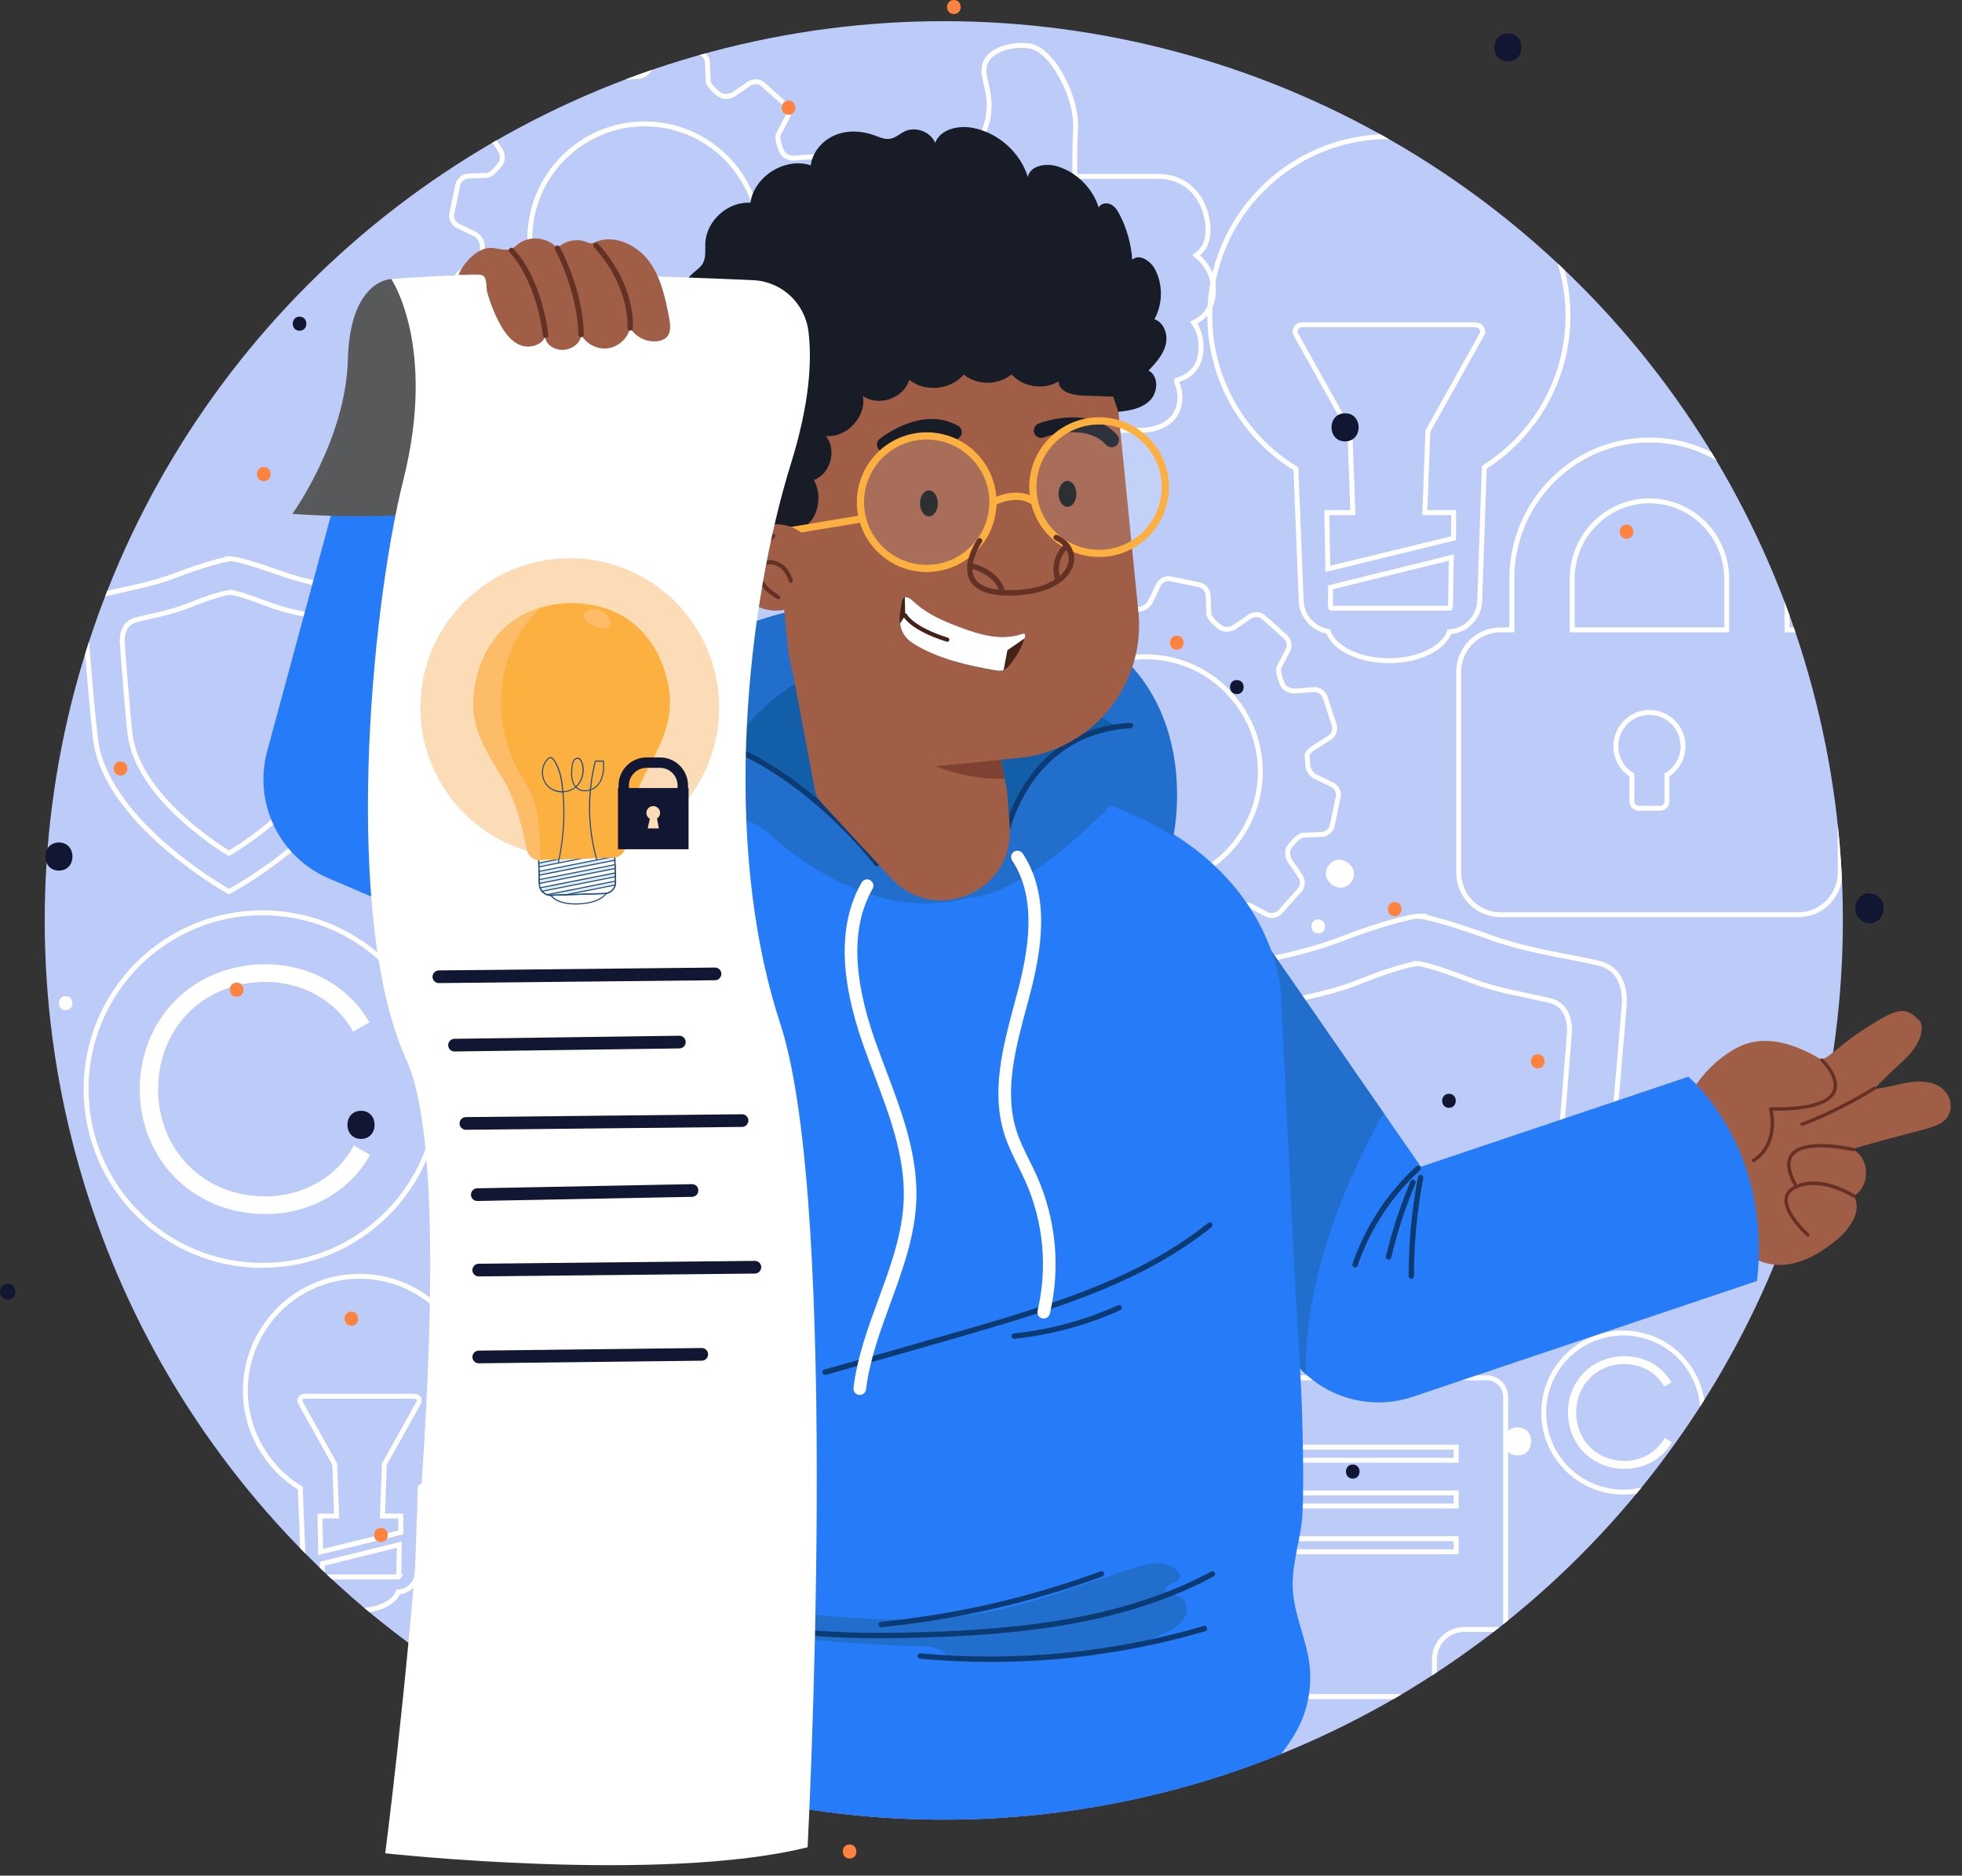<?xml version="1.0" encoding="UTF-8"?>
<svg id="Layer_2" data-name="Layer 2" xmlns="http://www.w3.org/2000/svg" width="397.72" height="380.15" xmlns:xlink="http://www.w3.org/1999/xlink" viewBox="0 0 397.72 380.15">
  <rect x="0" y="0" width="397.72" height="380.15" fill="#333333" stroke="none"/>
  <defs>
    <style>
      .cls-1, .cls-2, .cls-3, .cls-4 {
        fill: none;
      }

      .cls-5 {
        opacity: .1;
      }

      .cls-5, .cls-6 {
        fill: #fff;
      }

      .cls-2 {
        clip-path: url(#clippath-1);
      }

      .cls-7 {
        fill: #fcbc68;
      }

      .cls-8 {
        fill: #fbb040;
      }

      .cls-9 {
        fill: #fcdcb6;
      }

      .cls-10 {
        fill: #ff833e;
      }

      .cls-11 {
        fill: #7f4232;
      }

      .cls-12 {
        fill: #663022;
      }

      .cls-13 {
        fill: #a05e47;
      }

      .cls-14 {
        fill: #bccbf7;
      }

      .cls-15 {
        fill: #deeefc;
      }

      .cls-16 {
        fill: #111733;
      }

      .cls-17 {
        fill: #171c27;
      }

      .cls-18 {
        fill: #244e80;
      }

      .cls-19 {
        fill: #216ecc;
      }

      .cls-20 {
        fill: #15191c;
      }

      .cls-21 {
        fill: #135ea8;
      }

      .cls-22 {
        fill: #442218;
      }

      .cls-23 {
        fill: #0c3a72;
      }

      .cls-24 {
        fill: #267bf8;
      }

      .cls-25 {
        fill: #58595b;
      }

      .cls-26 {
        fill: #633225;
      }

      .cls-3 {
        stroke: #fff;
        stroke-miterlimit: 10;
      }

      .cls-4 {
        clip-path: url(#clippath);
      }
    </style>
    <clipPath id="clippath">
      <circle class="cls-1" cx="191.31" cy="186.55" r="182.25" transform="translate(-75.87 189.91) rotate(-45)"/>
    </clipPath>
    <clipPath id="clippath-1">
      <path class="cls-1" d="m394.59,216.99s-.16-24.73-22.08-10.82c.69-6.45,1.05-12.99,1.05-19.63,0-100.65-81.6-182.25-182.25-182.25S9.06,85.89,9.06,186.55c0,59.18,28.22,111.77,71.93,145.06l-6.94,46.34s73.84,6.21,89.71-2.24l-.05-1.32.37-7.62c8.88,1.33,17.98,2.03,27.23,2.03,75.29,0,139.91-45.66,167.7-110.79,8.44.02,29.86-2.01,20.91-24.1,0,0,26.74-2.24,14.66-16.91Z"/>
    </clipPath>
  </defs>
  <g id="OBJECTS">
    <g>
      <g>
        <circle class="cls-14" cx="191.31" cy="186.55" r="182.25" transform="translate(-75.87 189.91) rotate(-45)"/>
        <g>
          <g class="cls-4">
            <g>
              <path class="cls-3" d="m364.54,127.66h-2.29v-10.37c0-15.5-12.51-28.11-27.89-28.11s-27.89,12.61-27.89,28.11v10.37h-2.29c-4.69,0-8.49,3.83-8.49,8.56v40.61c0,4.73,3.8,8.56,8.49,8.56h60.36c4.69,0,8.49-3.83,8.49-8.56v-40.61c0-4.73-3.8-8.56-8.49-8.56Zm-26.63,29.42v5.31c0,.79-.64,1.43-1.42,1.43h-4.27c-.78,0-1.42-.64-1.42-1.43v-5.31c-1.94-1.21-3.25-3.36-3.25-5.83,0-3.79,3.05-6.86,6.81-6.86s6.81,3.07,6.81,6.86c0,2.47-1.31,4.62-3.25,5.83Zm12.11-29.42h-31.32v-10.37c0-8.71,7.02-15.78,15.66-15.78s15.66,7.08,15.66,15.78v10.37Z"/>
              <path class="cls-3" d="m238.36,307.29h-2.55v-11.54c0-17.26-13.93-31.29-31.04-31.29s-31.05,14.04-31.05,31.29v11.54h-2.55c-5.22,0-9.45,4.27-9.45,9.52v45.2c0,5.26,4.23,9.53,9.45,9.53h67.19c5.21,0,9.45-4.27,9.45-9.53v-45.2c0-5.26-4.23-9.52-9.45-9.52Zm-29.64,32.74v5.91c0,.88-.71,1.6-1.59,1.6h-4.75c-.87,0-1.58-.72-1.58-1.6v-5.91c-2.16-1.35-3.62-3.74-3.62-6.49,0-4.22,3.39-7.64,7.58-7.64s7.58,3.42,7.58,7.64c0,2.75-1.46,5.14-3.62,6.49Zm13.48-32.74h-34.87v-11.54c0-9.69,7.82-17.57,17.43-17.57s17.43,7.88,17.43,17.57v11.54Z"/>
              <path class="cls-3" d="m256.41,279.25c-2.12,0-3.85,1.73-3.85,3.85v56.91c0,2.12,1.73,3.85,3.85,3.85h34.37v-7.56c0-3.33,2.71-6.05,6.05-6.05h8.39v-47.15c0-2.12-1.73-3.85-3.85-3.85h-44.95Zm38.77,35.25h-32.58v-2.65h32.58v2.65Zm0-9.27h-32.58v-2.65h32.58v2.65Zm0-9.27h-32.58v-2.65h32.58v2.65Z"/>
              <g>
                <path class="cls-3" d="m287.41,185.68s-.04,0-.07,0h0c-2.29.24-8.3,1.88-15.76,4.75-7.52,2.89-14.88,3.95-21.03,5.54-6.11,1.58-4.98,8.9-4.98,8.9,0,0,2.29,29.63,3.22,34.51,4.46,23.32,38.1,42.07,38.1,42.07h.01s34.29-18.19,38.93-41.94c.97-4.99,3.37-35.32,3.37-35.32,0,0,1.18-7.52-5.21-9-6.39-1.48-13.98-2.39-21.66-5.13-7.56-2.7-12.61-4.2-14.87-4.37h0s-.05,0-.07,0Z"/>
                <path class="cls-3" d="m287.28,195.31s-.03,0-.05,0h0c-1.7.18-6.14,1.45-11.67,3.68-5.58,2.25-11.04,3.07-15.62,4.3-4.54,1.23-3.71,6.99-3.71,6.99,0,0,1.71,23.3,2.4,27.13,3.31,18.33,28.26,32.96,28.26,32.96h0s25.3-14.32,28.72-32.9c.72-3.9,2.48-27.6,2.48-27.6,0,0,.87-5.88-3.83-7.05-4.7-1.17-10.29-1.9-15.96-4.06-5.58-2.13-9.31-3.32-10.98-3.46h0s-.03,0-.05,0Z"/>
              </g>
              <g>
                <path class="cls-3" d="m46.77,113.26s-.03,0-.05,0h0c-1.62.17-5.85,1.32-11.1,3.34-5.3,2.04-10.48,2.78-14.82,3.9-4.3,1.11-3.51,6.27-3.51,6.27,0,0,1.61,20.87,2.27,24.31,3.14,16.43,26.84,29.63,26.84,29.63h0s24.16-12.81,27.43-29.55c.69-3.51,2.38-24.88,2.38-24.88,0,0,.83-5.3-3.67-6.34-4.5-1.04-9.85-1.68-15.26-3.61-5.32-1.9-8.88-2.96-10.47-3.08h0s-.03,0-.05,0Z"/>
                <path class="cls-3" d="m46.67,120.05s-.02,0-.03,0h0c-1.19.13-4.33,1.02-8.22,2.6-3.93,1.59-7.78,2.16-11,3.03-3.2.87-2.61,4.93-2.61,4.93,0,0,1.2,16.41,1.69,19.11,2.33,12.91,19.91,23.22,19.91,23.22h0s17.82-10.09,20.23-23.17c.5-2.75,1.75-19.45,1.75-19.45,0,0,.61-4.14-2.7-4.96-3.31-.83-7.25-1.34-11.24-2.86-3.93-1.5-6.56-2.34-7.74-2.43h0s-.02,0-.04,0Z"/>
              </g>
              <g>
                <path class="cls-3" d="m107.4,48.4c0,12.84,10.45,23.29,23.29,23.29s23.29-10.45,23.29-23.29-10.45-23.29-23.29-23.29-23.29,10.45-23.29,23.29Z"/>
                <path class="cls-3" d="m162.62,61.27l3.85-.15c.9-.04,1.82-.77,2.06-1.64l1.27-6.1c.13-.89-.42-1.93-1.23-2.33l-3.47-1.68c-.81-.39-1.48-1.45-1.49-2.34,0,0,0-.45-.1-1.5l-.03-.36c-.05-.39.53-1.11,1.29-1.59l3.27-2.06c.76-.48,1.19-1.58.96-2.45l-1.93-5.91c-.33-.83-1.33-1.46-2.23-1.4l-3.86.28c-.9.06-1.96-.42-2.36-1.09-.4-.67-1.24-2.98-.82-3.77l1.79-3.41c.42-.79.24-1.96-.39-2.6l-4.64-4.15c-.7-.56-1.89-.6-2.63-.1l-3.2,2.17c-.74.5-1.91.61-2.58.24-.68-.37-2.56-1.97-2.6-2.86l-.15-3.85c-.03-.9-.77-1.82-1.64-2.06l-6.09-1.27c-.89-.13-1.93.42-2.32,1.23l-1.68,3.47c-.39.81-1.44,1.48-2.34,1.49,0,0-.45,0-1.5.1l-.37.04c-.39.05-1.11-.53-1.59-1.29l-2.06-3.27c-.48-.76-1.58-1.19-2.45-.96l-5.92,1.93c-.83.33-1.46,1.33-1.4,2.23l.28,3.86c.06.89-.42,1.96-1.09,2.36-.66.4-2.97,1.24-3.77.82l-3.41-1.8c-.79-.42-1.96-.24-2.6.39l-4.15,4.64c-.56.7-.6,1.89-.1,2.63l2.17,3.2c.5.74.61,1.9.24,2.58-.37.68-1.97,2.56-2.87,2.6l-3.85.15c-.89.04-1.82.77-2.06,1.64l-1.27,6.1c-.13.89.42,1.93,1.23,2.32l3.47,1.68c.81.39,1.48,1.44,1.49,2.34,0,0,0,.45.1,1.5l.03.37c.05.39-.53,1.11-1.29,1.59l-3.27,2.06c-.76.48-1.19,1.58-.96,2.45l1.93,5.91c.33.83,1.33,1.46,2.23,1.4l3.86-.28c.89-.07,1.96.42,2.36,1.09.4.66,1.24,2.98.82,3.77l-1.79,3.41c-.42.79-.24,1.96.39,2.6l4.64,4.15c.7.56,1.89.6,2.63.1l3.2-2.17c.74-.5,1.9-.61,2.58-.24.68.37,2.56,1.97,2.6,2.86l.15,3.85c.03.9.77,1.82,1.64,2.06l6.09,1.26c.89.13,1.93-.42,2.33-1.23l1.68-3.47c.39-.81,1.45-1.48,2.34-1.49,0,0,.45,0,1.5-.09l.36-.03c.39-.05,1.11.53,1.59,1.29l2.06,3.27c.48.76,1.58,1.19,2.45.97l5.91-1.93c.83-.33,1.46-1.33,1.4-2.23l-.28-3.86c-.06-.89.43-1.96,1.09-2.36.66-.4,2.98-1.24,3.77-.82l3.41,1.79c.79.42,1.96.24,2.6-.39l4.15-4.64c.56-.7.6-1.89.1-2.63l-2.17-3.19c-.5-.74-.61-1.9-.24-2.58.37-.68,1.97-2.56,2.87-2.6Z"/>
              </g>
              <g>
                <path class="cls-3" d="m208.9,156.4c0,12.84,10.45,23.29,23.29,23.29s23.29-10.45,23.29-23.29-10.45-23.29-23.29-23.29-23.29,10.45-23.29,23.29Z"/>
                <path class="cls-3" d="m264.12,169.27l3.85-.15c.9-.04,1.82-.77,2.06-1.64l1.27-6.1c.13-.89-.42-1.93-1.23-2.33l-3.47-1.68c-.81-.39-1.48-1.45-1.49-2.34,0,0,0-.45-.1-1.5l-.03-.36c-.05-.39.53-1.11,1.29-1.59l3.27-2.06c.76-.48,1.19-1.58.96-2.45l-1.93-5.91c-.33-.83-1.33-1.46-2.23-1.4l-3.86.28c-.9.06-1.96-.42-2.36-1.09-.4-.67-1.24-2.98-.82-3.77l1.79-3.41c.42-.79.24-1.96-.39-2.6l-4.64-4.15c-.7-.56-1.89-.6-2.63-.1l-3.2,2.17c-.74.5-1.91.61-2.58.24-.68-.37-2.56-1.97-2.6-2.86l-.15-3.85c-.03-.9-.77-1.82-1.64-2.06l-6.09-1.27c-.89-.13-1.93.42-2.32,1.23l-1.68,3.47c-.39.81-1.44,1.48-2.34,1.49,0,0-.45,0-1.5.1l-.37.04c-.39.05-1.11-.53-1.59-1.29l-2.06-3.27c-.48-.76-1.58-1.19-2.45-.96l-5.92,1.93c-.83.33-1.46,1.33-1.4,2.23l.28,3.86c.06.89-.42,1.96-1.09,2.36-.66.4-2.97,1.24-3.77.82l-3.41-1.8c-.79-.42-1.96-.24-2.6.39l-4.15,4.64c-.56.7-.6,1.89-.1,2.63l2.17,3.2c.5.74.61,1.9.24,2.58-.37.68-1.97,2.56-2.87,2.6l-3.85.15c-.89.04-1.82.77-2.06,1.64l-1.27,6.1c-.13.89.42,1.93,1.23,2.32l3.47,1.68c.81.39,1.48,1.44,1.49,2.34,0,0,0,.45.1,1.5l.03.37c.05.39-.53,1.11-1.29,1.59l-3.27,2.06c-.76.48-1.19,1.58-.96,2.45l1.93,5.91c.33.83,1.33,1.46,2.23,1.4l3.86-.28c.89-.07,1.96.42,2.36,1.09.4.66,1.24,2.98.82,3.77l-1.79,3.41c-.42.79-.24,1.96.39,2.6l4.64,4.15c.7.56,1.89.6,2.63.1l3.2-2.17c.74-.5,1.9-.61,2.58-.24.68.37,2.56,1.97,2.6,2.86l.15,3.85c.03.9.77,1.82,1.64,2.06l6.09,1.26c.89.13,1.93-.42,2.33-1.23l1.68-3.47c.39-.81,1.45-1.48,2.34-1.49,0,0,.45,0,1.5-.09l.36-.03c.39-.05,1.11.53,1.59,1.29l2.06,3.27c.48.76,1.58,1.19,2.45.97l5.91-1.93c.83-.33,1.46-1.33,1.4-2.23l-.28-3.86c-.06-.89.43-1.96,1.09-2.36.66-.4,2.98-1.24,3.77-.82l3.41,1.79c.79.42,1.96.24,2.6-.39l4.15-4.64c.56-.7.6-1.89.1-2.63l-2.17-3.19c-.5-.74-.61-1.9-.24-2.58.37-.68,1.97-2.56,2.87-2.6Z"/>
              </g>
              <path class="cls-3" d="m281.54,27.68c-20.02,0-36.3,16.29-36.3,36.31,0,13.12,7,24.64,17.46,31.02l1.07,26.83c.12,3.09,2.5,5.66,5.48,6.14,1.13,3.37,6.2,5.92,12.29,5.92s11.09-2.51,12.27-5.85c3.3-.17,6.03-2.89,6.14-6.22l.93-27.12c10.19-6.43,16.97-17.8,16.97-30.71,0-20.02-16.29-36.31-36.31-36.31Zm12.49,95.48s-.06.1-.12.1h-24.06c-.06,0-.14-.08-.14-.11v-4.12s24.48-6.03,24.48-6.03l-.16,10.17Zm6.35-55.37l-10.93,19.59-.62,16.52h5.84l-.02,5.19-25.48,6.21-.2-11.4h5.28l-.62-16.52-10.94-19.59c-.28-.51-.17-1.12.22-1.52.07-.09.16-.15.26-.22.01,0,.02-.02.03-.02,0,0,.01,0,.01,0,.2-.12.42-.21.67-.21h35c.13,0,.25.04.36.07.21,0,.43.03.63.14.62.35.85,1.14.5,1.76Z"/>
              <path class="cls-3" d="m72.88,258.68c-12.76,0-23.14,10.38-23.14,23.15,0,8.36,4.46,15.71,11.13,19.77l.68,17.1c.08,1.97,1.59,3.61,3.5,3.91.72,2.15,3.95,3.78,7.83,3.78s7.07-1.6,7.82-3.73c2.1-.11,3.84-1.85,3.92-3.97l.59-17.29c6.49-4.1,10.82-11.34,10.82-19.58,0-12.76-10.38-23.15-23.15-23.15Zm7.96,60.87s-.04.06-.08.06h-15.34s-.09-.05-.09-.07v-2.62s15.61-3.85,15.61-3.85l-.1,6.48Zm4.05-35.3l-6.97,12.49-.4,10.53h3.73v3.31s-16.25,3.96-16.25,3.96l-.13-7.27h3.37l-.39-10.53-6.97-12.49c-.18-.33-.11-.71.14-.97.05-.06.1-.1.16-.14,0,0,.01-.01.02-.01,0,0,0,0,0,0,.13-.08.27-.14.43-.14h22.31c.08,0,.16.02.23.05.14,0,.27.02.4.09.4.22.54.73.32,1.12Z"/>
              <g>
                <path class="cls-3" d="m181.28,42.25h-18.53c-2.35,0-4.03,1.87-3.81,4.2l-.2,36.41c0,.11,0,.21.02.31.33,2.42,2.56,4.39,4.98,4.39h23.66c2.31,0,3.95-1.8,3.8-4.07l-5.13-37.93s-.05.02-.07.03c-.73-1.91-2.65-3.34-4.71-3.34Z"/>
                <path class="cls-3" d="m245.92,57.97c-.23-2.75-1.63-4.77-3.44-6.22,1.37-.97,2.18-2.39,2.36-4.17.23-2.39-.39-6.13-2.9-8.84-1.27-1.37-3.55-2.99-7.18-2.99h-16.87c-.03-2.44-.03-6.27.14-9.67.26-4.91-2.49-10.89-5.2-14.03-1.43-1.65-2.87-2.58-4.31-2.76-.46-.06-.93-.09-1.42-.09-3.11,0-6.79,1.24-7.5,3.97-.32,1.19-.02,2.44.29,3.76.41,1.76.93,3.94.39,6.99-.92,5.18-8.75,17.7-11.28,20l5.28,39.02c3.47,1.35,11.51,4.28,15.73,4.28h21.1c1.44,0,6.24-.31,7.68-4.35.69-1.94.43-3.78-.24-5.34,0-.15-.01-.28-.02-.37,0-.03,0-.07,0-.11,2.64-.7,4.34-2.46,4.79-5.05.54-3.13-.4-5.3-1.34-6.61,2.79-1.3,4.25-3.9,3.95-7.43Z"/>
              </g>
              <g>
                <circle class="cls-3" cx="53.18" cy="220.73" r="35.73"/>
                <path class="cls-6" d="m28.33,220.74c0-14.03,10.59-25.31,25.52-25.31,9.05,0,16.97,4.63,21.03,11.78l-3.29,1.9c-3.23-6.03-10.03-10.1-17.74-10.1-12.9,0-21.8,9.68-21.8,21.74s8.91,21.73,21.8,21.73c7.78,0,14.65-4.14,17.88-10.31l3.29,1.9c-4,7.22-11.99,11.99-21.17,11.99-14.93,0-25.52-11.29-25.52-25.31Z"/>
              </g>
              <g>
                <circle class="cls-3" cx="329.05" cy="286.29" r="16.12"/>
                <path class="cls-6" d="m317.84,286.29c0-6.33,4.78-11.42,11.51-11.42,4.08,0,7.65,2.09,9.49,5.31l-1.49.85c-1.46-2.72-4.52-4.56-8-4.56-5.82,0-9.84,4.37-9.84,9.81s4.02,9.81,9.84,9.81c3.51,0,6.61-1.87,8.07-4.65l1.49.85c-1.8,3.26-5.41,5.41-9.55,5.41-6.74,0-11.51-5.09-11.51-11.42Z"/>
              </g>
            </g>
          </g>
          <g>
            <path class="cls-6" d="m273.78,178.93c-2.39,2.78-6.72-.92-4.33-3.71,2.39-2.78,6.72.92,4.33,3.71h0Z"/>
            <path class="cls-16" d="m305.66,12.46c-3.67,0-3.67-5.7,0-5.7s3.67,5.7,0,5.7h0Z"/>
            <path class="cls-16" d="m272.66,89.46c-3.67,0-3.67-5.7,0-5.7s3.67,5.7,0,5.7h0Z"/>
            <path class="cls-16" d="m94.9,165.43c-1.83,0-1.84-2.85,0-2.85s1.84,2.85,0,2.85h0Z"/>
            <path class="cls-16" d="m60.72,67.03c-1.83,0-1.84-2.85,0-2.85s1.84,2.85,0,2.85h0Z"/>
            <path class="cls-16" d="m250.72,140.68c-1.83,0-1.84-2.85,0-2.85s1.84,2.85,0,2.85h0Z"/>
            <path class="cls-16" d="m293.72,224.53c-1.83,0-1.84-2.85,0-2.85s1.84,2.85,0,2.85h0Z"/>
            <path class="cls-16" d="m274.22,299.68c-1.83,0-1.84-2.85,0-2.85s1.84,2.85,0,2.85h0Z"/>
            <path class="cls-6" d="m88.17,114.15c-1.83,0-1.84-2.85,0-2.85s1.84,2.85,0,2.85h0Z"/>
            <path class="cls-6" d="m13.32,204.73c-1.83,0-1.84-2.85,0-2.85s1.84,2.85,0,2.85h0Z"/>
            <path class="cls-10" d="m282.72,185.68c-1.83,0-1.84-2.85,0-2.85s1.84,2.85,0,2.85h0Z"/>
            <path class="cls-10" d="m193.36,2.85c-1.83,0-1.84-2.85,0-2.85s1.84,2.85,0,2.85h0Z"/>
            <path class="cls-10" d="m159.85,23.24c-1.83,0-1.84-2.85,0-2.85s1.84,2.85,0,2.85h0Z"/>
            <path class="cls-10" d="m77.22,312.53c-1.83,0-1.84-2.85,0-2.85s1.84,2.85,0,2.85h0Z"/>
            <path class="cls-10" d="m238.56,131.69c-1.83,0-1.84-2.85,0-2.85s1.84,2.85,0,2.85h0Z"/>
            <path class="cls-10" d="m47.97,202.01c-1.83,0-1.84-2.85,0-2.85s1.84,2.85,0,2.85h0Z"/>
            <path class="cls-10" d="m53.47,97.51c-1.83,0-1.84-2.85,0-2.85s1.84,2.85,0,2.85h0Z"/>
            <path class="cls-10" d="m71.22,268.68c-1.83,0-1.84-2.85,0-2.85s1.84,2.85,0,2.85h0Z"/>
            <path class="cls-10" d="m329.72,109.18c-1.83,0-1.84-2.85,0-2.85s1.84,2.85,0,2.85h0Z"/>
            <path class="cls-10" d="m311.72,216.53c-1.83,0-1.84-2.85,0-2.85s1.84,2.85,0,2.85h0Z"/>
            <path class="cls-10" d="m24.43,157.17c-1.83,0-1.84-2.85,0-2.85s1.84,2.85,0,2.85h0Z"/>
            <path class="cls-10" d="m172.22,376.68c-1.83,0-1.84-2.85,0-2.85s1.84,2.85,0,2.85h0Z"/>
            <path class="cls-6" d="m105.15,75.32c-1.83,0-1.84-2.85,0-2.85s1.84,2.85,0,2.85h0Z"/>
            <path class="cls-6" d="m86.8,188.91c-1.83,0-1.84-2.85,0-2.85s1.84,2.85,0,2.85h0Z"/>
            <path class="cls-6" d="m267.22,189.18c-1.83,0-1.84-2.85,0-2.85s1.84,2.85,0,2.85h0Z"/>
            <path class="cls-6" d="m88.17,322.64c-1.83,0-1.84-2.85,0-2.85s1.84,2.85,0,2.85h0Z"/>
            <path class="cls-16" d="m376.12,184.29v-.38c0-1.49,1.31-2.92,2.85-2.85,1.54.07,2.85,1.25,2.85,2.85v.38c0,1.49-1.31,2.92-2.85,2.85-1.54-.07-2.85-1.25-2.85-2.85h0Z"/>
            <path class="cls-16" d="m1.55,263.39c-2.06,0-2.07-3.2,0-3.2s2.07,3.2,0,3.2h0Z"/>
            <path class="cls-16" d="m11.94,176.45c-3.67,0-3.67-5.7,0-5.7s3.67,5.7,0,5.7h0Z"/>
            <path class="cls-16" d="m73.18,230.83c-3.67,0-3.67-5.7,0-5.7s3.67,5.7,0,5.7h0Z"/>
            <path class="cls-6" d="m307.64,294.99c-3.67,0-3.67-5.7,0-5.7s3.67,5.7,0,5.7h0Z"/>
          </g>
        </g>
      </g>
      <g class="cls-2">
        <g>
          <g>
            <g>
              <path class="cls-13" d="m382.05,206.08c1.43-.78,3.09-1.53,4.62-1,.76.26,1.38.8,1.98,1.33.21.19.43.38.58.61.24.37.32.83.33,1.28.03,2.24-1.64,4.65-3.19,6.15-2.14,2.08-4.41,3.99-6.38,6.25,1.03-.07,1.93-.29,2.93-.49,1.67-.33,3.31-.81,5.01-.95,2.2-.18,4.65.1,6.24,1.79,1.86,1.98,1.68,5.16-.7,6.56-1.14.67-2.44,1.02-3.72,1.36-4.66,1.24-9.29,2.43-13.91,3.81-.43.13-.88.26-1.32.19-.3-.04-.57-.17-.84-.32-1.26-.7-2.24-1.81-3.16-2.92-1.03-1.26-2.02-2.56-2.95-3.9-.6-.86-1.18-1.75-1.48-2.75-.72-2.39-.17-6,2.01-7.48,1.03-.7,2.13-1.22,3.11-2.01,1.6-1.28,3.17-2.58,4.84-3.76,1.93-1.36,3.94-2.61,6-3.75Z"/>
              <path class="cls-13" d="m354.69,211.35c4.73-1.24,9.71.64,13.95,3.06,1.71.98,3.55,2.37,3.59,4.34,0,.51-.11,1.05.1,1.52.27.61.99.87,1.6,1.14,2.16.97,3.86,3,4.26,5.34.4,2.34-.58,4.9-2.53,6.25,3.42,1.75,3.48,7.56.1,9.38,1.86,3.01-.82,6.77-3.56,9.01-3.73,3.05-8.39,5.62-13.14,4.84-3.49-.58-6.45-2.89-8.84-5.5-5.64-6.14-9.61-15.2-9.21-23.66.3-6.34,7.72-14.16,13.67-15.72Z"/>
              <path class="cls-12" d="m375.96,233.17c-.08.13-.22.19-.37.16-.1-.02-9.72-2.26-12.11.96-.96,1.25-.62,3.3.96,6.02.09.17.03.37-.12.47-.16.09-.37.04-.47-.12-1.73-2.99-2.07-5.24-.91-6.78,2.66-3.58,12.41-1.32,12.82-1.22.18.04.3.23.25.41,0,.04-.02.07-.04.1Z"/>
              <path class="cls-12" d="m371.9,221.76c-1.37,2.28-5.57,3.4-12.52,3.35.31,1.63,1.01,7.44-3.78,10.4-.16.1-.37.05-.47-.11-.1-.16-.05-.37.11-.47,5.15-3.17,3.4-10.01,3.39-10.08-.03-.1-.01-.21.06-.3.07-.08.17-.13.27-.13,9.17.14,11.88-1.76,12.54-3.37,1.07-2.59-2.36-5.93-2.4-5.96-.14-.13-.15-.35,0-.48.13-.14.35-.14.48-.01.16.15,3.8,3.69,2.56,6.71-.07.16-.14.31-.23.46Z"/>
              <path class="cls-12" d="m380.37,220.69s-.06.08-.11.11c-.07.05-7.59,4.74-14.86,7.38-.18.07-.37-.03-.44-.2-.07-.18.02-.38.2-.44,7.2-2.62,14.66-7.27,14.73-7.32.16-.1.37-.05.47.11.07.11.07.25,0,.36Z"/>
              <path class="cls-12" d="m362.52,245.96c1.27,2.37,3.59,4.48,3.73,4.61.14.13.36.12.49-.03.13-.14.12-.36-.03-.49-.05-.04-4.67-4.23-4.29-7.14.11-.83.62-1.46,1.57-1.94,4.97-2.5,11.51,1.66,11.58,1.7.16.11.38.06.48-.1.1-.17.06-.38-.1-.48-.28-.18-6.96-4.42-12.27-1.74-1.15.58-1.8,1.41-1.94,2.47-.13,1,.22,2.1.78,3.14Z"/>
            </g>
            <g>
              <path class="cls-24" d="m342.24,218.23l-54.21,18.24-38.54-55.64c-6.87-9.91-20.47-12.38-30.38-5.52-9.91,6.87-12.38,20.47-5.52,30.38l47.89,69.14c4.16,6.01,10.93,9.4,17.95,9.4,2.32,0,4.67-.37,6.96-1.14l69.77-23.47c3.16-27.2-13.92-41.39-13.92-41.39Z"/>
              <path class="cls-19" d="m249.48,180.82c-3.27-4.72-8.07-7.73-13.27-8.87l-9.76,3.86-14.59,18.39-1.28,5.17c.64,2.19,1.62,4.32,3,6.31l47.89,69.14c.95,1.37,2.05,2.59,3.24,3.68-.34-20.6,9.07-41.02,15.78-52.9l-31.02-44.78Z"/>
            </g>
            <path class="cls-23" d="m274.69,256.88c-.06,0-.12-.01-.18-.03-.28-.1-.44-.41-.34-.69,2.58-7.54,7.04-14.37,12.91-19.76.22-.2.57-.19.77.03.2.22.19.57-.03.77-5.73,5.27-10.1,11.95-12.62,19.31-.08.23-.29.37-.52.37Z"/>
            <path class="cls-23" d="m281.48,255.29s-.08,0-.13-.02c-.29-.07-.47-.36-.4-.66,1.24-5.17,2.92-10.29,4.98-15.19.12-.28.44-.41.71-.29.28.12.41.44.29.71-2.04,4.85-3.7,9.91-4.92,15.03-.06.25-.28.42-.53.42Z"/>
            <path class="cls-23" d="m286.1,259.18c-.3,0-.55-.24-.55-.55,0-6.72.63-13.48,1.9-20.08.06-.3.34-.49.64-.43.3.06.49.34.43.64-1.26,6.54-1.89,13.22-1.89,19.88,0,.3-.24.55-.55.55h0Z"/>
          </g>
          <g>
            <path class="cls-24" d="m259.62,200.95c.9,18.31,1.79,36.61,2.69,54.92.57,11.6,1.52,23.19,1.75,34.81.1,5.28.21,10.66-.03,15.92-.23,5.21-2.23,10.22-1.97,15.48.26,5.13,2.67,9.92,3.35,15.01.57,4.28-.14,8.73-2.01,12.62-1.58,3.28-3.92,6.12-6.25,8.92-1.86,2.24-3.73,4.5-5.88,6.46-5.62,5.13-13.15,8.82-20,12-6.17,2.87-12.74,5.26-19.54,5.28-8.87.03-17.19-3.94-25.37-7.37-11.29-4.74-23.65-9.93-35.85-10.86-9.94-.76-21.09-6.85-25.5-16.14-3.05-6.42-2.77-13.84-2.62-20.95.96-44.65-5.71-88.98-5.63-133.54,0-1.88.02-3.79.56-5.59.6-2.02,1.83-3.8,3.13-5.46,15.05-19.13,43.32-26.06,66.65-25.7,70.62,1.12,72.52,44.18,72.52,44.18Z"/>
            <path class="cls-19" d="m186.53,333.63c1.53.03,3.17.08,4.43.96.62.43,1.11,1.04,1.76,1.43.96.58,2.15.61,3.27.63,13.81.2,28.23.27,40.58-5.92,1.42-.71,2.88-1.58,3.61-2.99.73-1.41.39-3.49-1.08-4.1-1.08-.45-2.88-.47-2.77-1.64.11-1.23,2.38-1.03,2.77-2.2.17-.51-.13-1.06-.49-1.46-1.96-2.14-5.42-1.56-8.2-.72-9.44,2.84-18.6,6.67-28.24,8.7-15.12,3.18-30.8,1.81-46.13-.11-2.13-.27-5.25-.99-7.17.31-.52.35-.93.93-.92,1.56.02.95.95,1.65,1.87,1.88,1.93.49,3.95,1.02,5.93,1.28,3.4.46,6.82.86,10.23,1.19,6.84.66,13.7,1.07,20.57,1.21Z"/>
            <path class="cls-24" d="m145.86,164.41l-44.6-19.07,17.73-65.55c-15.74-13.06-42.15-11.4-42.15-11.4l-22.68,83.87c-2.84,10.5,2.49,21.5,12.49,25.77l62.04,26.53c2.8,1.2,5.71,1.76,8.57,1.76,8.48,0,16.54-4.97,20.08-13.26,4.74-11.09-.4-23.92-11.49-28.66Z"/>
            <path class="cls-23" d="m82.61,146.38c-.25,0-.48-.17-.53-.43-.07-.29.12-.59.41-.65,6.08-1.37,12.51-1.41,18.6-.12.29.06.48.35.42.65-.06.29-.35.49-.65.42-5.94-1.25-12.21-1.21-18.14.12-.04,0-.08.01-.12.01Z"/>
            <path class="cls-23" d="m89.87,148.99c-.25,0-.47-.17-.53-.42-.07-.29.11-.59.4-.66,2.88-.7,5.83-1.19,8.78-1.47.3,0,.57.19.59.49.03.3-.19.57-.49.59-2.89.27-5.79.75-8.62,1.44-.04.01-.09.02-.13.02Z"/>
            <path class="cls-23" d="m100.17,144s-.08,0-.12-.01c-4.49-1.05-9.12-1.54-13.72-1.45-.33-.05-.55-.23-.56-.54,0-.3.23-.55.54-.56,4.71-.11,9.41.41,13.99,1.48.29.07.48.36.41.66-.06.25-.28.42-.53.42Z"/>
            <path class="cls-23" d="m127.35,214.66c-.2,0-.4-.12-.49-.31-4.54-9.46-11.19-18.04-19.21-24.81-.23-.19-.26-.54-.07-.77.19-.23.54-.26.77-.07,8.14,6.87,14.88,15.57,19.49,25.17.13.27.01.6-.26.73-.08.04-.16.05-.24.05Z"/>
            <path class="cls-23" d="m121.7,215.01c-.23,0-.44-.15-.52-.38-.88-2.69-2.03-5.3-3.44-7.76-.15-.26-.06-.59.2-.74.26-.15.59-.06.74.2,1.44,2.52,2.63,5.2,3.53,7.96.09.29-.06.6-.35.69-.06.02-.11.03-.17.03Z"/>
            <path class="cls-23" d="m178.52,332.04c-10.17,0-21.17-.7-31.82-3.4-2.16-.55-4.7-1.27-7.1-2.44-.27-.13-.38-.46-.25-.73.13-.27.46-.38.73-.25,2.31,1.13,4.77,1.83,6.88,2.36,14.07,3.57,28.8,3.61,41.35,3.18,18.19-.62,39.2-2.56,57.21-12.23.26-.14.6-.04.74.22.14.27.04.6-.22.74-18.21,9.78-39.38,11.74-57.69,12.36-3.16.11-6.45.18-9.84.18Z"/>
            <path class="cls-23" d="m200.64,336.83c-4.74,0-9.48-.22-14.17-.66-.3-.03-.52-.3-.49-.59.03-.3.28-.49.59-.49,19.13,1.8,39-.13,57.44-5.54.29-.09.59.08.68.37.08.29-.08.59-.37.68-14.06,4.13-28.93,6.24-43.69,6.24Z"/>
            <path class="cls-23" d="m178.63,329.8c-.28,0-.51-.21-.54-.49-.03-.3.19-.57.49-.6,15.2-1.52,30.18-4.96,44.52-10.23.28-.1.6.04.7.32.1.28-.04.6-.32.7-14.43,5.3-29.5,8.76-44.79,10.29-.02,0-.04,0-.06,0Z"/>
            <path class="cls-23" d="m167.24,278.65c-.24,0-.46-.16-.53-.4-.08-.29.09-.59.38-.67,9.99-2.77,20-5.61,29.76-8.44,18.45-5.36,34.8-10.66,48.05-21.28.23-.18.58-.15.77.09.19.23.15.58-.09.77-13.41,10.74-29.86,16.08-48.42,21.48-9.76,2.84-19.78,5.68-29.77,8.45-.05.01-.1.02-.15.02Z"/>
            <path class="cls-23" d="m205.59,271.35c-.27,0-.51-.21-.54-.49-.03-.3.19-.57.49-.6,7.3-.78,14.4-2.7,21.1-5.71.28-.12.6,0,.72.27.12.27,0,.6-.27.72-6.8,3.06-14.01,5.01-21.43,5.8-.02,0-.04,0-.06,0Z"/>
          </g>
          <g>
            <path class="cls-19" d="m196.33,181.92s9.51,1.02,28.77-18.67c0,0,8.1,2.97,12.74,6.26,0,0,11.98-53.06-58.62-48.35-70.6,4.71-46.82,51.68-46.82,51.68,0,0,2.62-3.08,7.79-5.8,5.13-2.7,11.41-1.91,15.73,1.96,7.82,7,23.21,17.67,40.42,12.93Z"/>
            <path class="cls-21" d="m148.45,151.24s20.92-39.13,77.86-4.05c0,0-14.71-.54-24.02,24.15l-25.77,2.02s-8.77-12.01-28.07-22.13Z"/>
            <path class="cls-23" d="m203.91,169.73s-.07,0-.1,0c-.3-.06-.49-.34-.44-.64.04-.21,4.24-21.35,25.74-22.58.32,0,.56.21.58.51.02.3-.21.56-.51.58-20.66,1.18-24.69,21.48-24.73,21.69-.05.26-.28.44-.54.44Z"/>
            <path class="cls-23" d="m177.73,175.54c-.17,0-.33-.07-.44-.22-.16-.21-15.78-20.68-35.99-25.57-.29-.07-.47-.37-.4-.66.07-.29.37-.48.66-.4,20.6,4.98,36.45,25.77,36.61,25.98.18.24.13.58-.11.76-.1.07-.21.11-.33.11Z"/>
            <path class="cls-6" d="m174.29,282.71c-.05,0-.1,0-.16,0-.7-.09-1.21-.73-1.12-1.43.76-6.22,2.94-12.19,5.06-17.96,2.53-6.89,4.91-13.4,5.13-20.38.26-8.56-2.9-16.94-5.96-25.05-.77-2.03-1.53-4.06-2.25-6.09-4.9-13.94-5.01-24.71-.34-32.92.35-.62,1.13-.83,1.75-.48.62.35.83,1.13.48,1.75-4.29,7.53-4.11,17.6.53,30.8.71,2.01,1.47,4.02,2.23,6.04,3.15,8.34,6.4,16.96,6.12,26.03-.23,7.39-2.8,14.4-5.28,21.18-2.07,5.63-4.2,11.46-4.92,17.39-.08.65-.63,1.13-1.27,1.13Z"/>
            <path class="cls-6" d="m211.58,267.23c-.1,0-.2-.01-.3-.03-.69-.16-1.12-.85-.95-1.55,2.06-8.72,1.19-18.03-2.46-26.21-.47-1.05-.98-2.08-1.49-3.12-.99-1.99-2.01-4.05-2.72-6.24-2.84-8.77-.38-17.91,2-26.76l.57-2.14c2.22-8.38,4.12-19-1.05-26.77-.39-.59-.23-1.39.36-1.78.59-.39,1.39-.23,1.78.36,5.73,8.63,3.75,19.95,1.39,28.85l-.58,2.15c-2.28,8.48-4.65,17.26-2.04,25.3.65,2.01,1.59,3.89,2.57,5.89.53,1.06,1.06,2.13,1.54,3.21,3.88,8.69,4.81,18.58,2.62,27.85-.14.59-.67.99-1.25.99Z"/>
          </g>
          <g>
            <path class="cls-13" d="m159.72,131.15l5.46,28.9c.19.99.65,1.91,1.33,2.65l14.15,15.3c8.92,9.64,25,2.65,24.03-10.45l-.53-7.16-4.79-24.84-39.64-4.4Z"/>
            <path class="cls-11" d="m166.67,140.09l34.43,4.47,2.55,13.22c-18.52,1.07-36.98-17.7-36.98-17.7Z"/>
            <path class="cls-13" d="m189.28,155.35l17.29-1.73c14.78-1.48,25.68-14.78,24.2-29.56l-4.77-47.83c-1.47-14.79-14.78-25.68-29.56-24.2l-17.29,1.73c-14.78,1.48-25.67,14.78-24.2,29.56l4.77,47.83c1.48,14.79,14.78,25.67,29.56,24.2Z"/>
            <g>
              <path class="cls-20" d="m190.1,102.02c0,1.45-.8,2.63-1.8,2.63s-1.8-1.18-1.8-2.63.8-2.63,1.8-2.63,1.8,1.18,1.8,2.63Z"/>
              <path class="cls-20" d="m218.19,100.1c0,1.45-.8,2.63-1.8,2.63s-1.8-1.18-1.8-2.63.8-2.63,1.8-2.63,1.8,1.18,1.8,2.63Z"/>
            </g>
            <path class="cls-17" d="m225.33,90.65c.37,0,.73-.13,1.02-.4.61-.56.64-1.51.08-2.12-5.74-6.18-15.51-2.43-15.92-2.27-.77.3-1.15,1.17-.85,1.94.3.77,1.17,1.15,1.94.85.08-.03,8.3-3.15,12.64,1.52.3.32.7.48,1.1.48Z"/>
            <path class="cls-17" d="m193.92,89.03c.35-.11.66-.35.85-.69.41-.72.15-1.63-.57-2.04-7.34-4.15-15.52,2.37-15.87,2.65-.64.52-.74,1.46-.22,2.1.52.64,1.46.74,2.1.23.07-.06,6.96-5.51,12.51-2.37.38.21.81.25,1.19.12Z"/>
            <path class="cls-22" d="m194.15,126.97c-3.01-1.13-6-2.45-8.42-4.56-.51-.45-1.99-2.02-2.62-1.12-.43.62-.44,1.63-.57,2.35-.33,1.84-.25,3.85.96,5.37.66.84,1.57,1.43,2.5,1.96,4.79,2.71,10.26,3.95,15.68,4.88.55.09,1.12.18,1.65.01.57-.19,1-.66,1.38-1.13,1.12-1.4,2.13-2.96,2.72-4.66.14-.4.31-.85.35-1.27.06-.67-.76-.26-1.07-.17-.62.18-1.27.31-1.91.39-1.3.15-2.62.1-3.91-.09-2.2-.33-4.32-1.05-6.4-1.83-.12-.04-.24-.09-.35-.13Z"/>
            <path class="cls-6" d="m201.7,135.85c-5.42-.94-10.89-2.18-15.68-4.88-.93-.52-1.85-1.12-2.5-1.96-.62-.78-.94-1.69-1.06-2.64l1.04-1.64-.08-3.67c.71-.27,1.88.96,2.33,1.35,2.42,2.11,5.41,3.42,8.42,4.56.12.04.24.09.35.13,2.08.78,4.2,1.5,6.4,1.83,1.29.19,2.61.25,3.91.09.65-.08,1.29-.2,1.91-.39.32-.09,1.13-.5,1.07.17-.02.19-.07.39-.12.58l-3.48,2.41s-.45,2.4-.76,4c-.03.01-.06.04-.09.06-.53.17-1.1.08-1.65-.01Z"/>
            <path class="cls-22" d="m192.03,130.08c.18,0,.35-.12.4-.3.07-.22-.05-.46-.27-.53-7.03-2.22-8.28-4.68-8.29-4.71-.1-.21-.35-.3-.56-.2-.21.1-.3.35-.21.56.05.11,1.33,2.8,8.8,5.16.04.01.09.02.13.02Z"/>
            <path class="cls-17" d="m164.51,105.45c1.67-2.34,1.86-5.65.47-8.17,3.4-1.22,4.73-6.15,2.41-8.91,4.25.41,8.27-3.91,7.54-8.12,3.15,2.27,8.34.45,9.38-3.29,3.18,2.59,8.41,2.09,11.04-1.05,2.71,2.23,7.02,2.22,9.71-.03,2.32,2.6,6.55,3.23,9.53,1.42,0,2.08,2.75,2.8,4.83,2.87,2.08.07,4.16.15,6.25.22.34,1.03.68,2.05,1.02,3.08,2.32-.23,4.81-.67,6.45-2.34,1.64-1.67,1.76-4.93-.31-6.03,1.44-1.53,2.93-3.14,3.46-5.17.53-2.03-.29-4.57-2.28-5.24,1.71-3.06,1.76-6.98.14-10.09-.9-1.72-3.19-3.27-4.63-1.97-.22-3.13-1.07-6.21-2.49-9.01-.43-.86-.96-1.73-1.81-2.17-.85-.45-2.09-.26-2.5.61-1.22-3.91-4.44-7.13-8.35-8.34-2.3-.71-5.54-.21-6.01,2.15-1.55-4.99-6-8.96-11.13-9.95-2.93-.56-6.61.23-7.65,3.03-.96-2.24-3.91-3.37-6.12-2.35-1.04.48-1.91,1.35-3.04,1.53-1.1.18-2.17-.34-3.21-.72-2.56-.93-5.47-1.06-7.98,0-2.51,1.06-4.53,3.39-4.88,6.09-5.2-1.67-11.42,2.19-12.24,7.59-4.53-.29-8.9,3.62-9.13,8.15-.07,1.42.19,2.95-.53,4.18-.44.76-1.19,1.27-1.86,1.84-1.61,1.38-2.85,3.32-2.97,5.44-.12,2.12,1.07,4.37,3.06,5.09-1.91,2.94-3.69,6.17-3.74,9.68-.05,3.51,2.22,7.28,5.69,7.77-2.98,1.98-4.51,5.92-3.64,9.4s4.06,6.24,7.62,6.59c-2.19,1.29-3.52,3.9-3.29,6.43.23,2.53,2.02,4.85,4.41,5.72-1.71,1.07-1.35,3.9.24,5.15,1.58,1.25,3.79,1.3,5.79,1.08,1.9-.2,4.07-.82,4.8-2.58.95-2.3-2.42-4.64-.7-6.02.75-.6,2.32-.57,3.21-.94,1.36-.55,2.56-1.45,3.42-2.65Z"/>
            <g>
              <circle class="cls-5" cx="187.85" cy="101.78" r="13.43" transform="translate(45.85 261.42) rotate(-76.79)"/>
              <path class="cls-8" d="m187.85,115.94c-7.81,0-14.16-6.35-14.16-14.16s6.35-14.16,14.16-14.16,14.16,6.35,14.16,14.16-6.35,14.16-14.16,14.16Zm0-26.86c-7,0-12.7,5.7-12.7,12.7s5.7,12.7,12.7,12.7,12.7-5.7,12.7-12.7-5.7-12.7-12.7-12.7Z"/>
            </g>
            <g>
              <circle class="cls-5" cx="222.8" cy="98.73" r="13.43" transform="translate(75.26 292.69) rotate(-76.64)"/>
              <path class="cls-8" d="m222.8,112.89c-7.81,0-14.16-6.35-14.16-14.16s6.35-14.16,14.16-14.16,14.16,6.35,14.16,14.16-6.35,14.16-14.16,14.16Zm0-26.86c-7,0-12.7,5.7-12.7,12.7s5.7,12.7,12.7,12.7,12.7-5.7,12.7-12.7-5.7-12.7-12.7-12.7Z"/>
            </g>
            <g>
              <path class="cls-26" d="m204.53,120.71c-4.18,0-6.86-1.05-7.95-3.13-1.78-3.38,1.42-8.1,1.55-8.3.17-.25.51-.31.76-.14.25.17.31.51.14.76-.03.04-2.96,4.38-1.49,7.18.89,1.69,3.24,2.54,6.98,2.54,7.96,0,11.46-3.02,12.04-5.6.42-1.85-.62-3.61-2.69-4.59-.27-.13-.39-.45-.26-.73.13-.27.46-.38.73-.26,2.56,1.21,3.83,3.44,3.29,5.82-.67,2.98-4.5,6.45-13.11,6.45Z"/>
              <path class="cls-26" d="m203.21,120.55c-.24,0-.46-.16-.53-.4-1.06-3.92-5.81-4.88-5.86-4.89-.3-.06-.49-.34-.43-.64.06-.3.34-.49.64-.43.22.04,5.47,1.11,6.7,5.68.08.29-.09.59-.38.67-.05.01-.1.02-.14.02Z"/>
              <path class="cls-26" d="m214.44,118.07c-.22,0-.43-.14-.51-.35-.02-.04-1.58-4.35,1.96-7.54.22-.2.57-.18.77.04.2.22.18.57-.04.77-2.99,2.69-1.68,6.3-1.67,6.34.11.28-.04.6-.32.7-.06.02-.13.04-.19.04Z"/>
            </g>
            <path class="cls-8" d="m201.63,102.42l-.7-1.28c.21-.11,5.18-2.78,9.01-.11l-.83,1.2c-3.09-2.15-7.43.17-7.48.19Z"/>
            <path class="cls-8" d="m159.77,108.36c-.35,0-.66-.25-.72-.61-.07-.4.2-.77.6-.84l14.96-2.49c.4-.06.77.2.84.6.07.4-.2.77-.6.84l-14.96,2.49s-.08.01-.12.01Z"/>
            <g>
              <path class="cls-13" d="m148.59,115.88c.48,4.81,4.77,8.32,9.58,7.84,4.81-.48,8.32-4.77,7.84-9.58-.48-4.81-4.77-8.32-9.58-7.84-4.81.48-8.32,4.77-7.84,9.58Z"/>
              <path class="cls-26" d="m157.75,121.47c.14,0,.28-.07.36-.2.12-.2.06-.46-.14-.58-2.51-1.51-3.88-3.28-4.06-5.26-.31-3.46,3.08-6.47,3.11-6.51.18-.16.19-.42.04-.6-.15-.18-.42-.19-.6-.04-.15.13-3.74,3.34-3.39,7.22.2,2.26,1.7,4.25,4.46,5.91.07.04.14.06.22.06Z"/>
              <path class="cls-26" d="m160.3,118.12s.09,0,.13-.02c.22-.07.35-.31.27-.53-.6-1.87-1.6-3.11-2.96-3.69-2.14-.9-4.34.17-4.43.21-.21.1-.3.36-.19.57.1.21.36.3.57.19.02-.01,1.96-.94,3.73-.19,1.12.48,1.96,1.54,2.48,3.17.06.18.23.29.4.29Z"/>
            </g>
          </g>
          <g>
            <path class="cls-25" d="m79.32,56.56s-8.37.02-8.8,16.31c-.43,16.29-11.25,31.28-11.25,31.28,0,0,14.56,1.15,27.25-.14,12.69-1.3,4.19-40.7-7.2-47.45Z"/>
            <g>
              <path class="cls-6" d="m79.32,56.56s9.24,13.55,2.46,40.65c-6.78,27.1-12.32,89.31.62,117.65,12.93,28.33-4.31,160.76-4.31,160.76,0,0,56.05,6.16,85.62-1.23,0,0,6.78-129.35-5.54-166.92-12.32-37.57-6.45-85.82,2.17-113.53,3.83-12.3,4.26-20.92,3.55-26.71-.7-5.75-5.39-10.17-11.18-10.44-15.84-.74-52.54-2.12-73.39-.23Z"/>
              <circle class="cls-9" cx="115.5" cy="143.42" r="30.28"/>
              <g>
                <path class="cls-18" d="m117.2,183.32c-5.67.18-6.13-2.72-6.15-2.85l-.02-.13,12.58-.4-.03.14c-.03.12-.72,3.05-6.38,3.23Zm-5.89-2.75c.16.55,1.11,2.68,5.89,2.52,2.86-.09,4.39-.92,5.16-1.6.61-.54.87-1.07.96-1.31l-12,.39Z"/>
                <g>
                  <rect class="cls-6" x="109.26" y="171.35" width="15.43" height="9.92" rx="2.25" ry="2.25" transform="translate(-5.61 3.85) rotate(-1.84)"/>
                  <path class="cls-18" d="m122.6,181.21l-10.92.35c-1.3.04-2.4-.98-2.44-2.29l-.17-5.41c-.04-1.3.98-2.4,2.29-2.44l10.92-.35c1.3-.04,2.4.98,2.44,2.29l.17,5.41c.04,1.3-.98,2.4-2.29,2.44Zm-11.24-9.57c-1.18.04-2.11,1.03-2.07,2.21l.17,5.41c.04,1.18,1.03,2.11,2.21,2.07l10.92-.35c1.18-.04,2.11-1.03,2.07-2.21l-.17-5.41c-.04-1.18-1.03-2.11-2.21-2.07l-10.92.35Z"/>
                </g>
                <g>
                  <path class="cls-15" d="m124.08,171.99l-14.86,2.94.02.77,15.24-3.02c-.09-.26-.23-.49-.4-.7Z"/>
                  <polygon class="cls-15" points="124.61 173.57 109.27 176.61 109.29 177.38 124.64 174.34 124.61 173.57"/>
                  <polygon class="cls-15" points="109.35 179.05 124.69 176.01 124.66 175.24 109.32 178.28 109.35 179.05"/>
                  <path class="cls-15" d="m109.87,180.63l14.87-2.94-.02-.77-15.24,3.02c.09.26.23.49.4.7Z"/>
                  <path class="cls-15" d="m111.68,181.45l3.06-.1,9.97-1.97c.05-.19.07-.39.06-.6v-.19s-13.88,2.75-13.88,2.75c.25.08.51.12.78.12Z"/>
                </g>
                <g>
                  <path class="cls-18" d="m109.13,175.84l-.03-1,.09-.02,14.93-2.96.04.05c.19.22.33.47.42.73l.04.12-15.5,3.07Zm.2-.82l.02.54,14.98-2.96c-.07-.17-.17-.34-.29-.49l-14.7,2.91Z"/>
                  <path class="cls-18" d="m109.18,177.52l-.03-1,.09-.02,15.47-3.06.03,1-.09.02-15.47,3.06Zm.2-.82l.02.54,15.12-2.99-.02-.54-15.12,2.99Z"/>
                  <path class="cls-18" d="m109.24,179.19l-.03-1,.09-.02,15.47-3.06.03,1-.09.02-15.47,3.06Zm.2-.82l.02.54,15.12-2.99-.02-.54-15.12,2.99Z"/>
                  <path class="cls-18" d="m109.83,180.76l-.04-.05c-.18-.22-.33-.47-.42-.74l-.04-.12.13-.03,15.37-3.04.03,1-.09.02-14.94,2.96Zm-.2-.74c.07.17.17.34.29.49l14.71-2.91-.02-.54-14.98,2.97Z"/>
                  <path class="cls-18" d="m111.68,181.56c-.28,0-.55-.03-.82-.12l-.41-.14,14.43-2.86v.32c.02.21,0,.42-.06.63l-.02.07-10.05,1.99-3.08.1Zm-.2-.23c.06,0,.13,0,.19,0l3.06-.1,9.88-1.96c.04-.17.05-.34.05-.5v-.05s-13.18,2.61-13.18,2.61Z"/>
                </g>
                <path class="cls-18" d="m122.6,181.21l-10.92.35c-1.3.04-2.4-.98-2.44-2.29l-.17-5.41c-.04-1.3.98-2.4,2.29-2.44l10.92-.35c1.3-.04,2.4.98,2.44,2.29l.17,5.41c.04,1.3-.98,2.4-2.29,2.44Zm-11.24-9.57c-1.18.04-2.11,1.03-2.07,2.21l.17,5.41c.04,1.18,1.03,2.11,2.21,2.07l10.92-.35c1.18-.04,2.11-1.03,2.07-2.21l-.17-5.41c-.04-1.18-1.03-2.11-2.21-2.07l-10.92.35Z"/>
                <path class="cls-8" d="m135.74,140.65c-.64-6.19-4.86-18.17-19.79-18.42v-.03c-.24,0-.48.02-.71.03-.24,0-.47,0-.71.01v.03c-14.88,1.21-18.33,13.43-18.57,19.65-.25,6.41,3.24,11.29,6.17,16.19,2.93,4.9,4.15,11.54,4.66,13.95.51,2.4,2.69,2.26,2.69,2.26l6.71-.22h0s.71-.02.71-.02l.71-.02h0s6.71-.22,6.71-.22c0,0,2.19,0,2.54-2.43.35-2.43,1.14-9.14,3.75-14.22,2.61-5.08,5.77-10.17,5.12-16.55Z"/>
                <path class="cls-7" d="m119.03,123.83c-.47.28-.81.69-.69,1.2.07.29.26.53.46.74.71.72,1.67,1.15,2.64,1.43.37.11.75.2,1.13.16.38-.03.77-.2.97-.52.23-.36.21-.83.09-1.24-.19-.63-.62-.99-1.16-1.34-.6-.39-1.24-.79-1.96-.84-.41-.03-1.02.12-1.49.41Z"/>
                <path class="cls-7" d="m107.11,159.69c-4.73-7.28-5.33-13.41-5.33-13.41-1.36-12.18,3.87-19.44,7.85-23.11-10.77,3.18-13.46,13.29-13.67,18.76-.25,6.41,3.24,11.29,6.17,16.19,2.93,4.9,4.15,11.54,4.66,13.95.51,2.4,2.69,2.26,2.69,2.26h.04c.04-5.87-.49-11.69-2.4-14.63Z"/>
                <path class="cls-18" d="m113.29,174.88l-.22-.05c1.05-4.67,1.37-9.45.95-14.22-1.15,0-2.3-.42-3.1-1.26-1.44-1.52-1.43-4.12.02-5.57.14-.14.3-.28.52-.32.34-.06.68.15.99.62,1.17,1.76,1.53,3.96,1.73,5.87.01.14.03.27.04.41.78-.04,1.55-.29,2.18-.75.05-.04.11-.08.16-.13-.74-.87-.96-2.27-.69-4.25.06-.45.14-.88.39-1.22.27-.36.81-.6,1.23-.35.25.14.38.41.48.62.76,1.75.27,3.95-1.09,5.22.07.07.14.13.22.19.64.5,1.37.52,1.86.46.21-.03.41-.07.61-.14.19-1.95.52-3.88,1-5.79.01-.05.06-.09.11-.09h1.62c.06,0,.11.05.11.11.22,1.98-.13,3.62-.99,4.74-.41.53-.99.95-1.64,1.19-.44,4.74,0,9.55,1.33,14.15l-.22.06c-1.32-4.6-1.77-9.4-1.35-14.14-.18.05-.37.09-.56.12-.77.1-1.49-.08-2.03-.51-.09-.07-.17-.14-.25-.22-.06.05-.12.1-.18.14-.67.49-1.48.76-2.29.81.43,4.79.11,9.58-.95,14.28Zm-1.74-21.2s-.04,0-.06,0c-.15.03-.29.14-.4.26-1.35,1.35-1.36,3.85-.02,5.25.74.77,1.82,1.17,2.91,1.17-.01-.13-.03-.26-.04-.39-.19-1.89-.55-4.05-1.69-5.77-.17-.25-.42-.54-.7-.53Zm9.22.7c-.46,1.83-.78,3.69-.96,5.56.56-.23,1.07-.6,1.43-1.08,1.03-1.33,1.09-3.15.96-4.48h-1.43Zm-3.69-.58c-.25,0-.5.16-.65.36-.22.3-.29.7-.35,1.12-.26,1.91-.05,3.25.64,4.07,1.29-1.2,1.75-3.3,1.03-4.96-.08-.19-.19-.41-.38-.51-.09-.05-.19-.07-.29-.07Z"/>
              </g>
              <g>
                <path class="cls-16" d="m139.46,163.18h-14.07v-3.98c0-3.14,2.55-5.69,5.69-5.69h2.7c3.14,0,5.69,2.55,5.69,5.69v3.98Zm-11.97-2.1h9.86v-1.88c0-1.98-1.61-3.58-3.58-3.58h-2.7c-1.98,0-3.58,1.61-3.58,3.58v1.88Z"/>
                <path class="cls-16" d="m125.27,159.71v12.41h14.31v-12.41h-14.31Zm8.28,8.19h-2.26l.43-1.96c-.41-.24-.69-.67-.69-1.17,0-.77.62-1.39,1.39-1.39s1.39.62,1.39,1.39c0,.48-.25.87-.62,1.12l.36,2.01Z"/>
              </g>
              <path class="cls-16" d="m88.96,199.25c-.7,0-1.28-.57-1.28-1.27,0-.71.56-1.29,1.27-1.3l55.99-.58h.01c.7,0,1.28.57,1.28,1.27,0,.71-.56,1.29-1.27,1.3l-55.99.58h-.01Z"/>
              <path class="cls-16" d="m94.44,228.98c-.7,0-1.28-.57-1.28-1.27,0-.71.56-1.29,1.27-1.3l55.99-.58h.01c.7,0,1.28.57,1.28,1.27,0,.71-.56,1.29-1.27,1.3l-55.99.58h-.01Z"/>
              <path class="cls-16" d="m96.75,243.41c-.7,0-1.27-.56-1.28-1.26-.01-.71.55-1.3,1.26-1.31l43.52-.84c.82.02,1.29.55,1.31,1.26.01.71-.55,1.29-1.26,1.31l-43.52.84h-.03Z"/>
              <path class="cls-16" d="m97.04,258.7c-.7,0-1.28-.57-1.28-1.27,0-.71.56-1.29,1.27-1.3l55.99-.58h.01c.7,0,1.28.57,1.28,1.27,0,.71-.56,1.29-1.27,1.3l-55.99.58h-.01Z"/>
              <path class="cls-16" d="m97.04,276.31c-.7,0-1.27-.57-1.28-1.27,0-.71.56-1.29,1.27-1.3l45.22-.53h.01c.7,0,1.27.57,1.28,1.27,0,.71-.56,1.29-1.27,1.3l-45.22.53h-.01Z"/>
              <path class="cls-16" d="m92.13,213.11c-.7,0-1.27-.56-1.28-1.27-.01-.71.56-1.29,1.27-1.3l45.58-.62h.02c.7,0,1.27.56,1.28,1.27.01.71-.56,1.29-1.27,1.3l-45.58.62h-.02Z"/>
            </g>
            <g>
              <path class="cls-13" d="m99.9,50.26c1.33.14,2.75.69,3.94.09.44-.22.8-.58,1.18-.88,2.32-1.81,6.05-1.42,7.94.83,1.54-1.54,4.03-2.04,6.04-1.21.29.12.58.26.89.24.23-.01.45-.12.66-.22,3.79-1.69,8.4.4,10.91,3.7,2.51,3.3,3.4,7.52,4.18,11.59.26,1.37.45,2.99-.54,3.97-.47.46-1.12.68-1.77.77-2.17.31-4.48-.8-5.59-2.69-.48,2.12-2.36,3.84-4.51,4.14-2.15.29-4.43-.87-5.45-2.78.02,1.76-1.87,3-3.62,3.1-1.78.1-3.9-1.21-3.55-2.95-.57,1.99-3.22,2.77-5.14,1.99-1.92-.77-3.21-2.59-4.19-4.42-1.09-2.04-1.95-4.2-2.54-6.43-.22-.83,0-2.6-.75-3.17-.76-.59-3.99-.13-5.04-.26,1.12-2.47,3.88-5.72,6.96-5.41Z"/>
              <path class="cls-26" d="m127.74,67s-.03,0-.05,0c-.3-.03-.52-.29-.49-.59,0-.08.64-8.12-6.8-16.32-.2-.22-.19-.57.04-.77.22-.2.57-.18.77.04,7.78,8.58,7.11,16.81,7.07,17.16-.03.28-.26.5-.54.5Z"/>
              <path class="cls-26" d="m117.78,68.36h-.01c-.3,0-.54-.26-.53-.56,0-.08.12-7.88-4.75-17.25-.14-.27-.04-.6.23-.74.27-.14.6-.04.74.23,5.01,9.64,4.88,17.46,4.87,17.78,0,.3-.25.53-.55.53Z"/>
              <path class="cls-26" d="m110.61,68.51c-.28,0-.51-.21-.54-.49-.01-.11-1.11-10.74-6.79-16.89-.2-.22-.19-.57.03-.77.22-.2.56-.19.77.03,5.93,6.42,7.03,17.07,7.07,17.53.03.3-.19.57-.49.6-.02,0-.04,0-.05,0Z"/>
            </g>
          </g>
        </g>
      </g>
    </g>
  </g>
</svg>